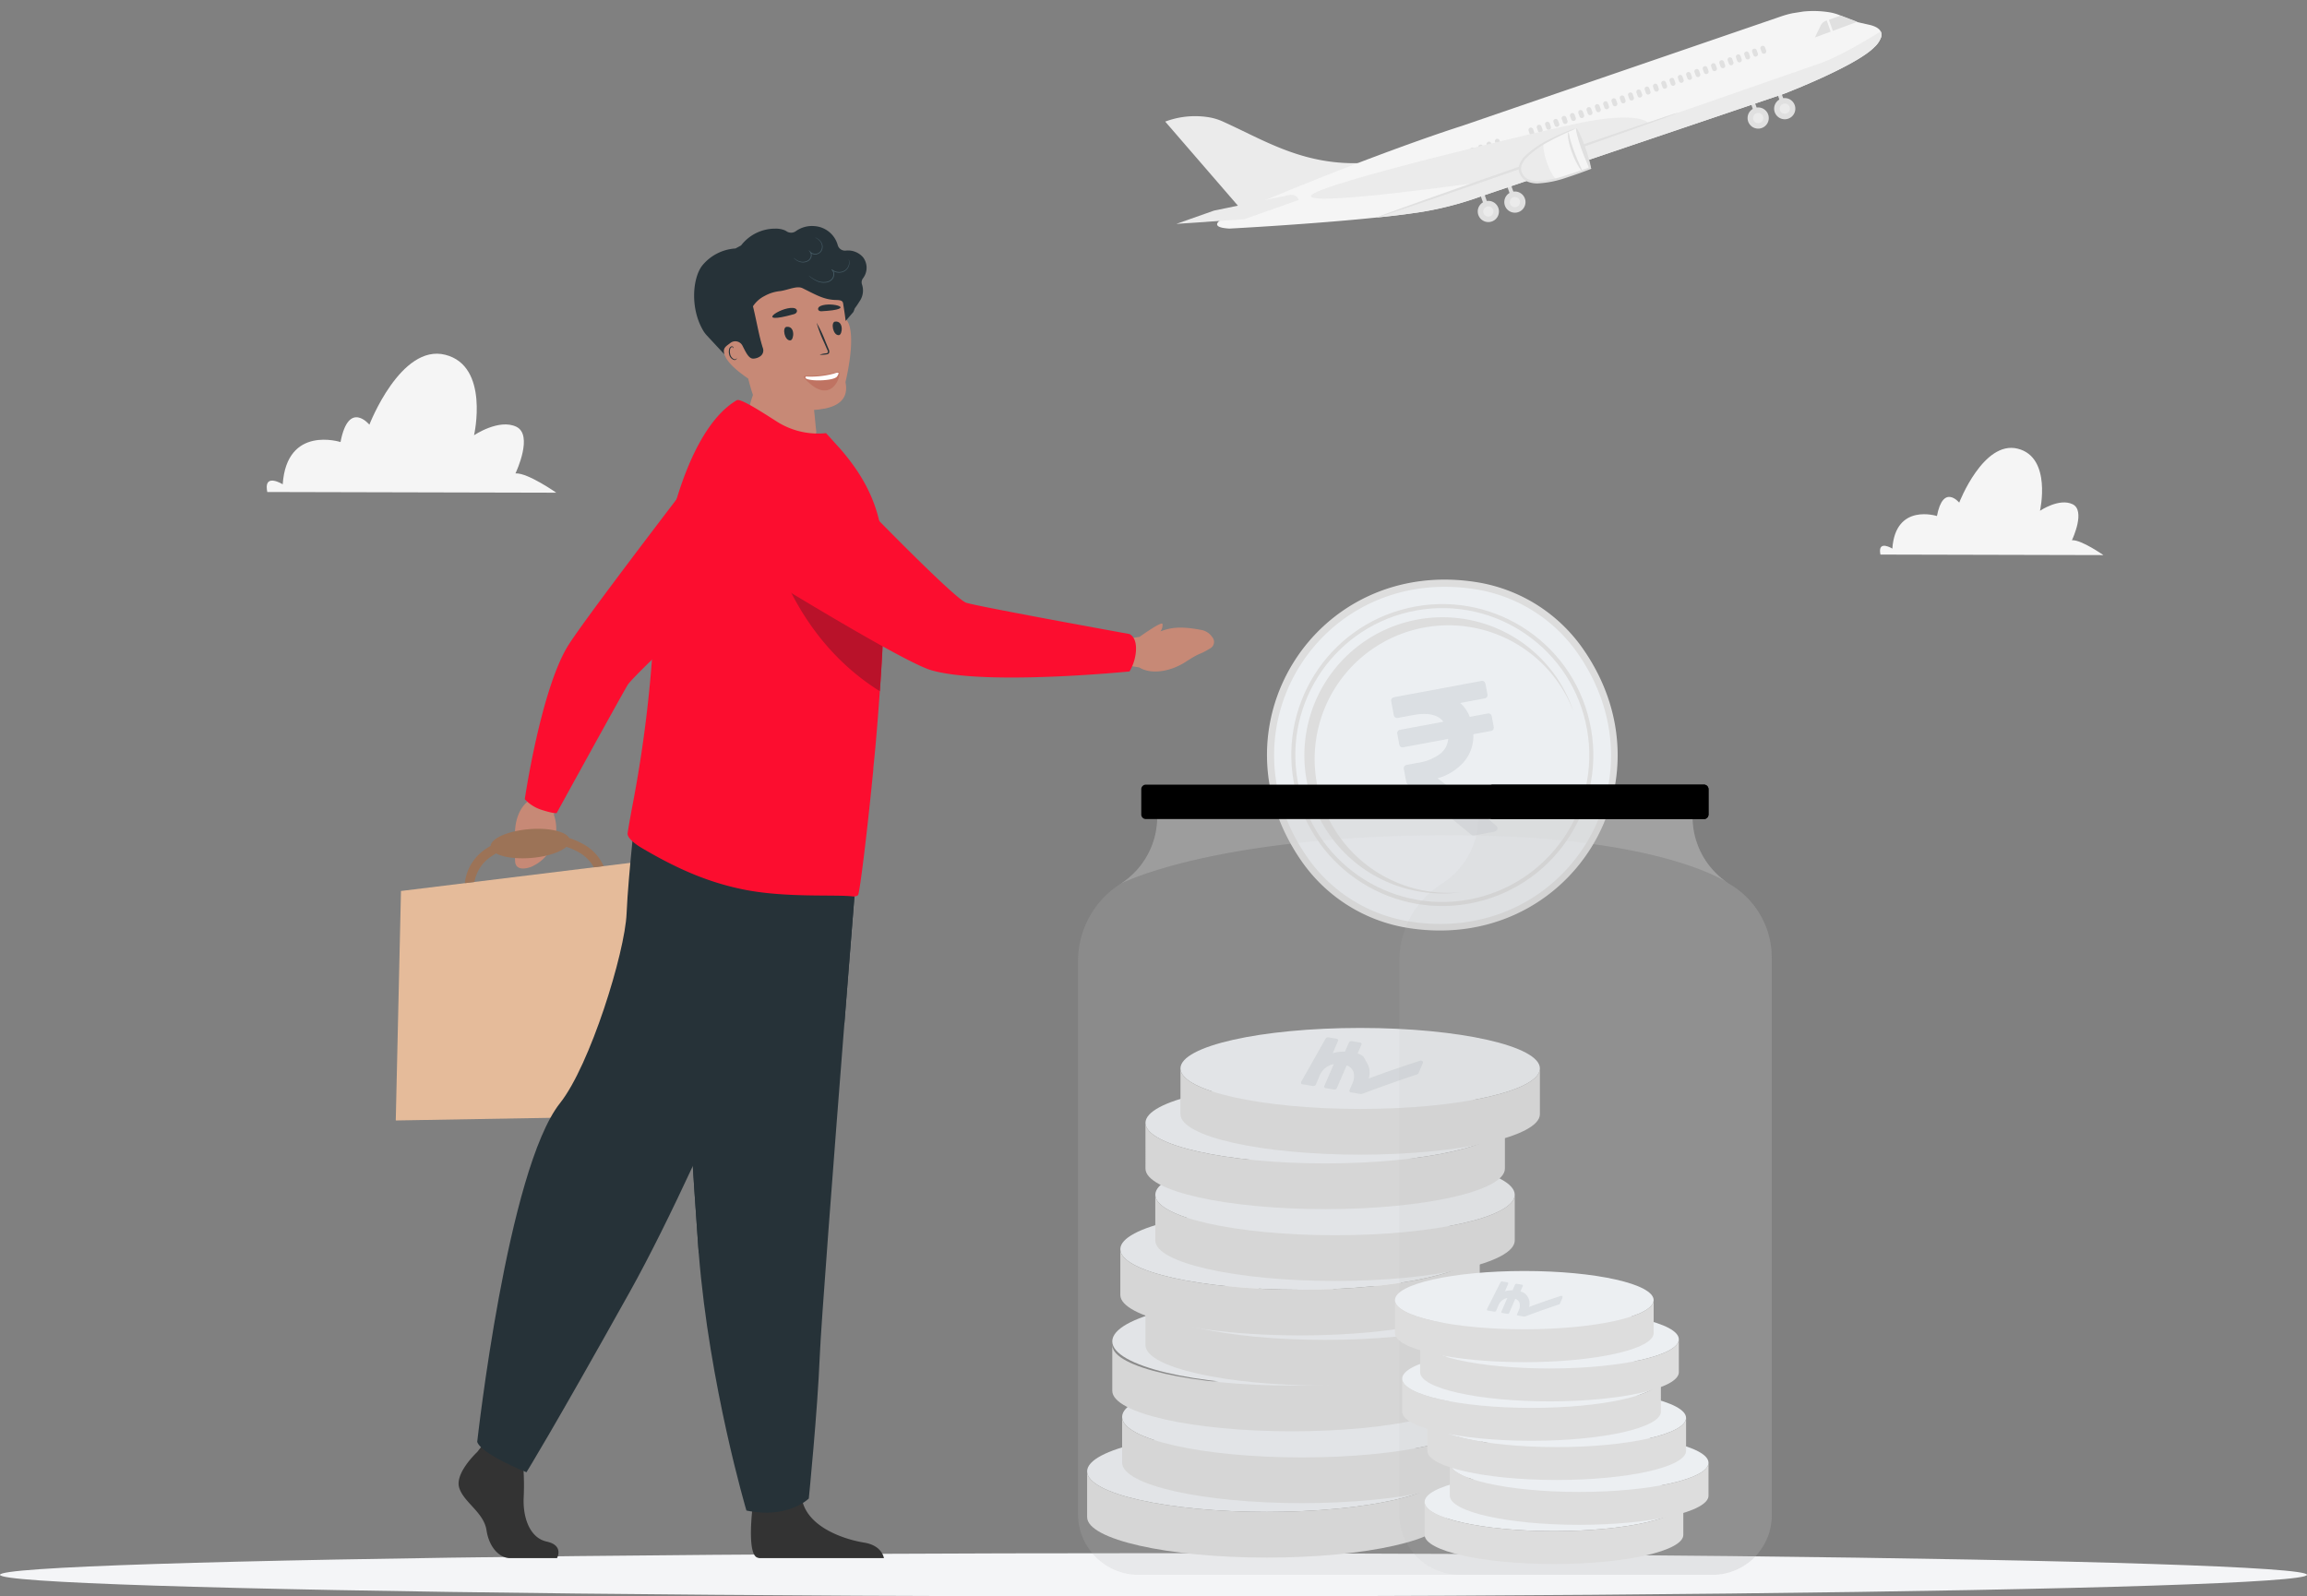 <svg xmlns="http://www.w3.org/2000/svg" xmlns:xlink="http://www.w3.org/1999/xlink" width="572" height="395.93" viewBox="0 0 572 395.93">
  <rect x="0" y="0" width="572" height="395.93" fill="#808080" stroke="none"/>
  <defs>
    <clipPath id="clip-path">
      <rect id="Rectangle_20030" data-name="Rectangle 20030" width="88.816" height="70.323" fill="#263238"/>
    </clipPath>
    <clipPath id="clip-path-2">
      <rect id="Rectangle_19932" data-name="Rectangle 19932" width="15.06" height="30.642" fill="#bcc2c7"/>
    </clipPath>
    <clipPath id="clip-path-5">
      <rect id="Rectangle_19932-2" data-name="Rectangle 19932" width="29.531" height="41.562" fill="#bcc2c7"/>
    </clipPath>
    <clipPath id="clip-path-8">
      <rect id="Rectangle_20026" data-name="Rectangle 20026" width="172.02" height="193.874" fill="none"/>
    </clipPath>
    <clipPath id="clip-path-9">
      <rect id="Rectangle_20027" data-name="Rectangle 20027" width="92.363" height="193.874" fill="#b7b7b7"/>
    </clipPath>
    <clipPath id="clip-path-10">
      <rect id="Rectangle_20028" data-name="Rectangle 20028" width="150.201" height="22.477" fill="none"/>
    </clipPath>
    <clipPath id="clip-path-11">
      <rect id="Rectangle_19932-3" data-name="Rectangle 19932" width="9.36" height="19.043" fill="#bcc2c7"/>
    </clipPath>
    <clipPath id="clip-path-14">
      <rect id="Rectangle_20059" data-name="Rectangle 20059" width="180.038" height="39.39" fill="none"/>
    </clipPath>
    <clipPath id="clip-path-15">
      <rect id="Rectangle_20060" data-name="Rectangle 20060" width="55.386" height="26.594" fill="none"/>
    </clipPath>
    <clipPath id="clip-path-16">
      <rect id="Rectangle_20060-2" data-name="Rectangle 20060" width="71.79" height="34.47" fill="none"/>
    </clipPath>
  </defs>
  <g id="nri_banner" transform="translate(-875.799 -1028.581)">
    <ellipse id="Ellipse_64930" data-name="Ellipse 64930" cx="286" cy="5.362" rx="286" ry="5.362" transform="translate(875.799 1413.787)" fill="#f4f5f7"/>
    <g id="Group_69985" data-name="Group 69985" transform="translate(641.75 766.76)">
      <g id="Group_69985-2" data-name="Group 69985" transform="translate(503.591 516.761)">
        <g id="Group_69959" data-name="Group 69959" transform="translate(0 0)">
          <path id="Path_86862" data-name="Path 86862" d="M118.583,1206.453c-24.61,0-44.561,4.5-44.561,10.042s19.951,10.047,44.561,10.047,44.56-4.5,44.56-10.047-19.95-10.042-44.56-10.042" transform="translate(-74.022 -1106.514)" fill="#eceff2" fill-rule="evenodd"/>
          <path id="Path_86863" data-name="Path 86863" d="M137.992,1115.1c-25.284,0-45.78,4.909-45.78,10.961s20.5,10.968,45.78,10.968,45.78-4.912,45.78-10.968-20.5-10.961-45.78-10.961" transform="translate(-85.974 -1048.329)" fill="#eceff2" fill-rule="evenodd"/>
          <path id="Path_86864" data-name="Path 86864" d="M143.887,1167.062c-24.61,0-44.56,4.5-44.56,10.041s19.95,10.046,44.56,10.046,44.56-4.5,44.56-10.046-19.95-10.041-44.56-10.041" transform="translate(-90.65 -1080.63)" fill="#eceff2" fill-rule="evenodd"/>
          <path id="Path_86865" data-name="Path 86865" d="M118.586,1257.114c-24.61,0-44.56-4.5-44.56-10.044v-11.335c0,5.548,19.95,10.047,44.56,10.047s44.56-4.5,44.56-10.047v11.335c0,5.547-19.95,10.044-44.56,10.044" transform="translate(-74.025 -1125.755)" fill="#ddd" fill-rule="evenodd"/>
          <path id="Path_86866" data-name="Path 86866" d="M136.772,1165.763c-24.61,0-44.56-4.5-44.56-10.044v-11.335c0,5.547,19.95,10.047,44.56,10.047s44.56-4.5,44.56-10.047v11.335c0,5.547-19.95,10.044-44.56,10.044" transform="translate(-85.974 -1065.729)" fill="#ddd" fill-rule="evenodd"/>
          <path id="Path_86867" data-name="Path 86867" d="M143.887,1217.728c-24.61,0-44.56-4.5-44.56-10.044v-11.332c0,5.547,19.95,10.044,44.56,10.044s44.56-4.5,44.56-10.044v11.332c0,5.547-19.95,10.044-44.56,10.044" transform="translate(-90.65 -1099.876)" fill="#ddd" fill-rule="evenodd"/>
          <path id="Path_86868" data-name="Path 86868" d="M162.073,1126.378c-24.61,0-44.56-4.5-44.56-10.044V1105c0,5.545,19.95,10.044,44.56,10.044s44.56-4.5,44.56-10.044v11.332c0,5.548-19.95,10.044-44.56,10.044" transform="translate(-103.047 -1037.676)" fill="#ddd" fill-rule="evenodd"/>
          <path id="Path_86869" data-name="Path 86869" d="M170.549,1087.793a7.039,7.039,0,0,0-2.587,3.932l-6.1.128-.351,2.649,6.556-.136c1,2.835,5.146,4.448,10.781,4.333a16.871,16.871,0,0,0,12.042-4.719c2.629-2.536,4.646-3.466,7.578-3.523,2.876-.061,4.994.839,4.736,2.786-.226,1.7-1.7,3.321-3.165,4.4l6.333.677a8.357,8.357,0,0,0,3.129-4.563l6.557-.132.351-2.649-7.017.144c-.86-3.027-5.339-4.714-11.206-4.6-5.98.122-9.395,1.648-12.866,4.9-2.527,2.183-4.291,3.377-6.938,3.43-2.242.047-4.479-.823-4.238-2.633.209-1.569,1.593-2.917,2.562-3.745Z" transform="translate(-131.512 -1027.707)" fill="#fff" fill-rule="evenodd"/>
          <path id="Path_86870" data-name="Path 86870" d="M142.584,1045.758c-24.612,0-44.561,4.5-44.561,10.044s19.95,10.044,44.561,10.044,44.559-4.5,44.559-10.044-19.95-10.044-44.559-10.044" transform="translate(-89.793 -1000.924)" fill="#eceff2" fill-rule="evenodd"/>
          <path id="Path_86871" data-name="Path 86871" d="M160.769,954.407c-24.61,0-44.56,4.5-44.56,10.044s19.95,10.044,44.56,10.044,44.56-4.5,44.56-10.044-19.95-10.044-44.56-10.044" transform="translate(-101.743 -940.899)" fill="#eceff2" fill-rule="evenodd"/>
          <path id="Path_86872" data-name="Path 86872" d="M167.884,1006.367c-24.61,0-44.56,4.5-44.56,10.047s19.95,10.044,44.56,10.044,44.56-4.5,44.56-10.044-19.95-10.047-44.56-10.047" transform="translate(-106.418 -975.039)" fill="#eceff2" fill-rule="evenodd"/>
          <path id="Path_86873" data-name="Path 86873" d="M186.066,915.015c-24.609,0-44.56,4.5-44.56,10.044s19.951,10.044,44.56,10.044,44.561-4.5,44.561-10.044-19.95-10.044-44.561-10.044" transform="translate(-118.365 -915.015)" fill="#eceff2" fill-rule="evenodd"/>
          <path id="Path_86874" data-name="Path 86874" d="M142.583,1096.432c-24.61,0-44.56-4.5-44.56-10.044v-11.332c0,5.545,19.95,10.041,44.56,10.041s44.56-4.5,44.56-10.041v11.332c0,5.545-19.95,10.044-44.56,10.044" transform="translate(-89.793 -1020.174)" fill="#ddd" fill-rule="evenodd"/>
          <path id="Path_86875" data-name="Path 86875" d="M160.769,1005.076c-24.61,0-44.56-4.5-44.56-10.047V983.7c0,5.547,19.95,10.044,44.56,10.044s44.56-4.5,44.56-10.044v11.332c0,5.547-19.95,10.047-44.56,10.047" transform="translate(-101.743 -960.145)" fill="#ddd" fill-rule="evenodd"/>
          <path id="Path_86876" data-name="Path 86876" d="M167.884,1057.04c-24.61,0-44.56-4.5-44.56-10.044v-11.332c0,5.547,19.95,10.042,44.56,10.042s44.56-4.494,44.56-10.042V1047c0,5.547-19.95,10.044-44.56,10.044" transform="translate(-106.418 -994.292)" fill="#ddd" fill-rule="evenodd"/>
          <path id="Path_86877" data-name="Path 86877" d="M186.07,965.689c-24.61,0-44.56-4.5-44.56-10.044V944.313c0,5.545,19.95,10.041,44.56,10.041s44.56-4.5,44.56-10.041v11.332c0,5.545-19.95,10.044-44.56,10.044" transform="translate(-118.367 -934.266)" fill="#ddd" fill-rule="evenodd"/>
        </g>
        <g id="Group_70009" data-name="Group 70009" transform="translate(53.344 17.674) rotate(-95)">
          <g id="Group_69952" data-name="Group 69952" clip-path="url(#clip-path-2)">
            <g id="Group_69951" data-name="Group 69951" transform="translate(0 0)">
              <g id="Group_69950" data-name="Group 69950" clip-path="url(#clip-path-2)">
                <g id="Group_69949" data-name="Group 69949" transform="translate(0 0)" opacity="0.36" style="mix-blend-mode: multiply;isolation: isolate">
                  <g id="Group_69948" data-name="Group 69948" transform="translate(0 0)">
                    <g id="Group_69947" data-name="Group 69947" clip-path="url(#clip-path-2)">
                      <path id="Path_86713" data-name="Path 86713" d="M13.249,13.076A.526.526,0,0,0,13,12.754l-2.167-1.168A9.681,9.681,0,0,0,10.7,8.51L13.655,10.1a.3.3,0,0,0,.334-.008.581.581,0,0,0,.223-.36l.482-1.869a.864.864,0,0,0,0-.483.525.525,0,0,0-.249-.322L4.231.046A.305.305,0,0,0,3.9.054a.583.583,0,0,0-.223.36L3.045,2.851a.849.849,0,0,0,.014.478.529.529,0,0,0,.24.327l1.837.991A4.8,4.8,0,0,1,8,8.548L2.765,5.725a.3.3,0,0,0-.334.008.581.581,0,0,0-.222.359L1.726,7.962a.863.863,0,0,0,0,.483.527.527,0,0,0,.249.322l5.411,2.919A2.659,2.659,0,0,1,5.5,13.275a4.439,4.439,0,0,1-2.9-.664l-1.42-.766a.3.3,0,0,0-.329.02.562.562,0,0,0-.227.348l-.6,2.327A.827.827,0,0,0,.038,15Q1.507,20.053,3.65,28.869a.535.535,0,0,0,.26.391l2.471,1.333a.314.314,0,0,0,.452-.133.694.694,0,0,0,.111-.649Q4.936,21.257,3.661,16.853a4.862,4.862,0,0,0,4.017-.128c1.179-.617,1.759-.424,2.407-2.077L12.215,15.8a.3.3,0,0,0,.334-.008.581.581,0,0,0,.222-.359l.483-1.869a.864.864,0,0,0-.005-.483" transform="translate(0 0)" fill="#bcc2c7"/>
                    </g>
                  </g>
                </g>
              </g>
            </g>
          </g>
        </g>
      </g>
      <g id="Group_69987" data-name="Group 69987" transform="translate(-620.799 -761.398)">
        <g id="Group_69952-2" data-name="Group 69952" transform="translate(1160.333 1177.908) rotate(-13)">
          <path id="Path_86826" data-name="Path 86826" d="M83.265,25.374C98.629,63.017,63.015,98.628,25.372,83.266A39.718,39.718,0,0,1,3.659,61.55C-11.7,23.908,23.91-11.7,61.551,3.66A39.716,39.716,0,0,1,83.265,25.374" transform="translate(0 0)" fill="#ddd"/>
          <path id="Path_86827" data-name="Path 86827" d="M80,24.382C94.757,60.546,60.55,94.755,24.384,80A38.155,38.155,0,0,1,3.517,59.139C-11.241,22.972,22.972-11.241,59.138,3.517A38.154,38.154,0,0,1,80,24.382" transform="translate(1.744 1.798)" fill="#eceff2"/>
          <path id="Path_86828" data-name="Path 86828" d="M65.527,19.743c12.416,29.855-15.94,58.2-45.79,45.78A31.144,31.144,0,0,1,2.988,48.767C-9.414,18.92,18.922-9.415,48.77,2.989A31.147,31.147,0,0,1,65.527,19.743" transform="translate(9.244 9.297)" fill="#eceff2"/>
          <path id="Path_86829" data-name="Path 86829" d="M2.3,35.494a33.176,33.176,0,0,1,66.054-4.452A34.254,34.254,0,1,0,31.044,68.356,33.174,33.174,0,0,1,2.3,35.494" transform="translate(9.243 9.298)" fill="#ddd"/>
          <circle id="Ellipse_64931" data-name="Ellipse 64931" cx="36.939" cy="36.939" r="36.939" transform="translate(6.523 6.524)" fill="none" stroke="#ddd" stroke-miterlimit="10" stroke-width="1"/>
          <g id="Group_70008" data-name="Group 70008" transform="matrix(0.951, -0.309, 0.309, 0.951, 27.098, 29.293)">
            <g id="Group_69952-3" data-name="Group 69952" clip-path="url(#clip-path-5)">
              <g id="Group_69951-2" data-name="Group 69951" transform="translate(0 0)">
                <g id="Group_69950-2" data-name="Group 69950" clip-path="url(#clip-path-5)">
                  <g id="Group_69949-2" data-name="Group 69949" transform="translate(0 0)" opacity="0.36" style="mix-blend-mode: multiply;isolation: isolate">
                    <g id="Group_69948-2" data-name="Group 69948" transform="translate(0 0)">
                      <g id="Group_69947-2" data-name="Group 69947" clip-path="url(#clip-path-5)">
                        <path id="Path_86713-2" data-name="Path 86713" d="M26.635,15.936a.827.827,0,0,0-.489-.437L21.9,13.914a9.174,9.174,0,0,0-.255-4.172l5.788,2.16a.817.817,0,0,0,1.092-.5l.946-2.535a.816.816,0,0,0-.5-1.092L8.3.063A.818.818,0,0,0,7.2.562l-1.232,3.3a.86.86,0,0,0,.5,1.092l3.6,1.344q5.242,1.956,5.613,5.292L5.422,7.765a.818.818,0,0,0-1.092.5L3.385,10.8a.816.816,0,0,0,.5,1.092L14.494,15.85a5.18,5.18,0,0,1-3.707,2.156,11.968,11.968,0,0,1-5.678-.9L2.325,16.067a.809.809,0,0,0-.646.027.814.814,0,0,0-.446.472L.056,19.721a.794.794,0,0,0,.02.63Q2.956,27.2,7.157,39.158a.784.784,0,0,0,.51.53L12.513,41.5a.767.767,0,0,0,.886-.18.722.722,0,0,0,.217-.88Q9.68,28.832,7.18,22.859a13.445,13.445,0,0,0,7.878-.174,9.92,9.92,0,0,0,5.375-4.618l4.175,1.558a.818.818,0,0,0,1.091-.5l.946-2.535a.829.829,0,0,0-.01-.655" transform="translate(0 0)" fill="#bcc2c7"/>
                      </g>
                    </g>
                  </g>
                </g>
              </g>
            </g>
          </g>
        </g>
        <g id="Group_69934" data-name="Group 69934" transform="translate(1122.128 1219.913)" opacity="0.2">
          <g id="Group_69933" data-name="Group 69933" transform="translate(0 0)">
            <g id="Group_69932" data-name="Group 69932" clip-path="url(#clip-path-8)">
              <path id="Path_86791" data-name="Path 86791" d="M1226.923,704.191v138.46a14.729,14.729,0,0,1-14.684,14.686H1069.915a14.948,14.948,0,0,1-10.106-3.936,15.137,15.137,0,0,1-3.216-4.177c-.044-.084-.086-.169-.128-.255a14.794,14.794,0,0,1-1.523-5.609c-.026-.341-.037-.685-.037-1.034V705.079a22.723,22.723,0,0,1,10.56-19.13l.016-.009a19.676,19.676,0,0,0,8.161-22.477h134.545a19.673,19.673,0,0,0,7.494,22.03s0,0,0,0c.339.236.685.464,1.038.676l0,0a21.116,21.116,0,0,1,10.2,18.017" transform="translate(-1054.903 -663.463)" fill="#b7b7b7"/>
            </g>
          </g>
        </g>
        <g id="Group_69937" data-name="Group 69937" transform="translate(1201.783 1219.913)" opacity="0.103">
          <g id="Group_69936" data-name="Group 69936" transform="translate(0 0)">
            <g id="Group_69935" data-name="Group 69935" clip-path="url(#clip-path-9)">
              <path id="Path_86792" data-name="Path 86792" d="M1433.306,704.191v138.46a14.734,14.734,0,0,1-13.647,14.649c-.341.026-.688.037-1.036.037h-62.669a15.055,15.055,0,0,1-15.01-15.011V705.079a22.723,22.723,0,0,1,10.56-19.13,19.671,19.671,0,0,0,8.179-22.486h54.887a19.676,19.676,0,0,0,8.539,22.711,21.116,21.116,0,0,1,10.2,18.017" transform="translate(-1340.942 -663.463)" fill="#b7b7b7"/>
            </g>
          </g>
        </g>
        <g id="Group_69940" data-name="Group 69940" transform="translate(1132.704 1219.913)" opacity="0.6">
          <g id="Group_69939" data-name="Group 69939" transform="translate(0 0)">
            <g id="Group_69938" data-name="Group 69938" clip-path="url(#clip-path-10)">
              <path id="Path_86793" data-name="Path 86793" d="M1243.083,685.494c-4.395-2.631-23.433-11.959-71.849-11.564-55.455.454-77.67,11.662-78.35,12.01a19.676,19.676,0,0,0,8.16-22.477h134.545a19.672,19.672,0,0,0,7.494,22.03" transform="translate(-1092.883 -663.464)" fill="#d6d6d6" opacity="0.418"/>
            </g>
          </g>
        </g>
        <path id="Path_86794" data-name="Path 86794" d="M1251.883,657.072v6.28a1.127,1.127,0,0,1-1.123,1.125H1112.368a1.127,1.127,0,0,1-1.125-1.125v-6.28a1.128,1.128,0,0,1,1.125-1.125h138.392a1.128,1.128,0,0,1,1.123,1.125" transform="translate(26.574 561.873)"/>
        <path id="Path_86795" data-name="Path 86795" d="M1474.725,657.072v6.28a1.127,1.127,0,0,1-1.123,1.125h-52.384a1.129,1.129,0,0,1-1.125-1.125v-6.28a1.13,1.13,0,0,1,1.125-1.125H1473.6a1.128,1.128,0,0,1,1.123,1.125" transform="translate(-196.267 561.873)"/>
        <g id="Group_69962" data-name="Group 69962" transform="translate(1200.714 1338.438)">
          <path id="Path_86901" data-name="Path 86901" d="M582.978,1181.551c-17.712,0-32.071,3.236-32.071,7.227s14.359,7.231,32.071,7.231,32.071-3.238,32.071-7.231-14.358-7.227-32.071-7.227" transform="translate(-543.551 -1131.492)" fill="#eceff2" fill-rule="evenodd"/>
          <path id="Path_86893" data-name="Path 86893" d="M585.743,1097.1c17.712,0,32.071,3.236,32.071,7.227s-14.358,7.231-32.071,7.231-32.071-3.238-32.071-7.231,14.358-7.227,32.071-7.227" transform="translate(-545.634 -1067.885)" fill="#eceff2" fill-rule="evenodd"/>
          <path id="Path_86891" data-name="Path 86891" d="M578.476,1018.1c17.712,0,32.071,3.236,32.071,7.229s-14.358,7.229-32.071,7.229-32.072-3.236-32.072-7.229,14.359-7.229,32.072-7.229" transform="translate(-540.159 -1008.384)" fill="#eceff2" fill-rule="evenodd"/>
          <path id="Path_86897" data-name="Path 86897" d="M608.279,1142.159c-17.712,0-32.071,3.236-32.071,7.229s14.358,7.229,32.071,7.229,32.072-3.238,32.072-7.229-14.359-7.229-32.072-7.229" transform="translate(-562.607 -1101.822)" fill="#eceff2" fill-rule="evenodd"/>
          <path id="Path_86894" data-name="Path 86894" d="M560.441,1057.712c17.712,0,32.071,3.238,32.071,7.229s-14.358,7.229-32.071,7.229-32.071-3.236-32.071-7.229,14.358-7.229,32.071-7.229" transform="translate(-526.576 -1038.217)" fill="#eceff2" fill-rule="evenodd"/>
          <path id="Path_86898" data-name="Path 86898" d="M553.174,978.721c17.712,0,32.071,3.234,32.071,7.227s-14.359,7.229-32.071,7.229S521.1,989.94,521.1,985.948s14.358-7.227,32.072-7.227" transform="translate(-521.102 -978.721)" fill="#eceff2" fill-rule="evenodd"/>
          <path id="Path_86902" data-name="Path 86902" d="M582.978,1226.22c-17.712,0-32.071-3.236-32.071-7.229v-8.158c0,3.992,14.359,7.231,32.071,7.231s32.071-3.238,32.071-7.231v8.158c0,3.993-14.358,7.229-32.071,7.229" transform="translate(-543.551 -1153.547)" fill="#ddd" fill-rule="evenodd"/>
          <path id="Path_86895" data-name="Path 86895" d="M585.743,1141.771c17.712,0,32.071-3.237,32.071-7.229v-8.158c0,3.993-14.358,7.231-32.071,7.231s-32.071-3.239-32.071-7.231v8.158c0,3.993,14.358,7.229,32.071,7.229" transform="translate(-545.634 -1089.94)" fill="#ddd" fill-rule="evenodd"/>
          <path id="Path_86892" data-name="Path 86892" d="M578.476,1062.778c17.711,0,32.07-3.234,32.07-7.227v-8.158c0,3.993-14.358,7.229-32.07,7.229s-32.072-3.236-32.072-7.229v8.158c0,3.993,14.359,7.227,32.072,7.227" transform="translate(-540.159 -1030.444)" fill="#ddd" fill-rule="evenodd"/>
          <path id="Path_86900" data-name="Path 86900" d="M608.279,1186.836c-17.712,0-32.071-3.238-32.071-7.231v-8.156c0,3.991,14.358,7.229,32.071,7.229s32.072-3.238,32.072-7.229v8.156c0,3.993-14.359,7.231-32.072,7.231" transform="translate(-562.607 -1123.883)" fill="#ddd" fill-rule="evenodd"/>
          <path id="Path_86896" data-name="Path 86896" d="M560.441,1102.388c17.712,0,32.071-3.238,32.071-7.231V1087c0,3.991-14.358,7.229-32.071,7.229s-32.071-3.238-32.071-7.229v8.156c0,3.993,14.358,7.231,32.071,7.231" transform="translate(-526.576 -1060.277)" fill="#ddd" fill-rule="evenodd"/>
          <path id="Path_86899" data-name="Path 86899" d="M553.177,1023.388c17.712,0,32.071-3.234,32.071-7.227V1008c0,3.992-14.359,7.231-32.071,7.231S521.106,1012,521.106,1008v8.158c0,3.993,14.358,7.227,32.071,7.227" transform="translate(-521.105 -1000.776)" fill="#ddd" fill-rule="evenodd"/>
          <g id="Group_70010" data-name="Group 70010" transform="translate(22.994 12.114) rotate(-95)">
            <g id="Group_69952-4" data-name="Group 69952" clip-path="url(#clip-path-11)">
              <g id="Group_69951-3" data-name="Group 69951" transform="translate(0 0)">
                <g id="Group_69950-3" data-name="Group 69950" clip-path="url(#clip-path-11)">
                  <g id="Group_69949-3" data-name="Group 69949" transform="translate(0 0)" opacity="0.36" style="mix-blend-mode: multiply;isolation: isolate">
                    <g id="Group_69948-3" data-name="Group 69948" transform="translate(0 0)">
                      <g id="Group_69947-3" data-name="Group 69947" clip-path="url(#clip-path-11)">
                        <path id="Path_86713-3" data-name="Path 86713" d="M8.255,7.71a.327.327,0,0,0-.155-.2L6.753,6.784a6.017,6.017,0,0,0-.081-1.912l1.835.99a.189.189,0,0,0,.208,0,.361.361,0,0,0,.138-.224l.3-1.162a.537.537,0,0,0,0-.3.326.326,0,0,0-.155-.2L2.629.029a.19.19,0,0,0-.208,0,.363.363,0,0,0-.139.224L1.892,1.772a.527.527,0,0,0,.009.3.329.329,0,0,0,.149.2l1.142.616A2.984,2.984,0,0,1,4.971,5.313L1.718,3.558a.188.188,0,0,0-.208.005.361.361,0,0,0-.138.223l-.3,1.161a.536.536,0,0,0,0,.3.328.328,0,0,0,.155.2L4.594,7.262a1.652,1.652,0,0,1-1.175.988,2.758,2.758,0,0,1-1.8-.412L.737,7.362a.186.186,0,0,0-.2.012.349.349,0,0,0-.141.216L.017,9.036a.514.514,0,0,0,.006.289q.913,3.138,2.244,8.617a.332.332,0,0,0,.162.243l1.536.828a.2.2,0,0,0,.281-.083.431.431,0,0,0,.069-.4q-1.248-5.316-2.04-8.053a3.022,3.022,0,0,0,2.5-.08A2.687,2.687,0,0,0,6.289,8.687L7.612,9.4A.188.188,0,0,0,7.82,9.4a.361.361,0,0,0,.138-.223l.3-1.162a.537.537,0,0,0,0-.3" transform="translate(0 0)" fill="#bcc2c7"/>
                      </g>
                    </g>
                  </g>
                </g>
              </g>
            </g>
          </g>
        </g>
      </g>
    </g>
    <g id="Group_69986" data-name="Group 69986" transform="translate(965.674 1084.636)">
      <g id="Group_69971" data-name="Group 69971" transform="translate(37.807 139.532)">
        <path id="Path_86786" data-name="Path 86786" d="M2041.393,676.906l-.314,4.79a10.322,10.322,0,0,1-5.693,12.875s-3.789,1.529-3.943-1.421.331-1.84.023-5.994,1.325-8.08,4.073-9.4l2.255-2.6Z" transform="translate(-2031.413 -675.153)" fill="#c78976"/>
      </g>
      <g id="Group_69972" data-name="Group 69972" transform="translate(89.535 219.215) rotate(173)">
        <path id="Path_85960" data-name="Path 85960" d="M0,63.641,2.739,0,72.165,7.307,63.944,63.641Z" transform="translate(8.833 0)" fill="#e5bb9a" fill-rule="evenodd"/>
        <path id="Path_85961" data-name="Path 85961" d="M0,7.842A27.792,27.792,0,0,0,11.571,0L8.833,63.641l-3.122.077Z" transform="translate(0 0)" fill="#9c7357" fill-rule="evenodd"/>
        <path id="Path_85965" data-name="Path 85965" d="M0,0A11.586,11.586,0,0,0,4.514,6.136,17.8,17.8,0,0,0,7.641,7.953c.671,1.739,4.7,3.2,9.617,3.392,5.209.2,9.53-1.1,9.955-2.948.328-.143.649-.3.963-.457A11.7,11.7,0,0,0,34.684,0h-2.4a9.649,9.649,0,0,1-5.154,5.893q-.5.26-1.039.482c-1.635-1.168-4.842-2.038-8.559-2.182-3.9-.148-7.294.544-8.936,1.671A15.553,15.553,0,0,1,5.871,4.28,9.538,9.538,0,0,1,2.46,0Z" transform="translate(22.15 63.641)" fill="#9c7357" fill-rule="evenodd"/>
      </g>
      <g id="Group_69958" data-name="Group 69958" transform="translate(82.232 0)">
        <path id="Path_86878" data-name="Path 86878" d="M1456.926,85.2c3.442,2.815,6.4,3.737,10.776,5.891.277.136.556.271.836.4-.1.113-.19.225-.285.338.592.723,1.452,1.641,2.388,2.617a5.772,5.772,0,0,0,.854-.312c.642-1.19.865-2.275,1.392-3.286q-.1-.882-.195-1.741c-.063-.688-.284-3.152-.392-3.825.352-.022.69-.051,1.019-.086q.611-.078,1.428-.231l.021.02q6.441-1.217,5.332-6.6c1.734-7.4,1.977-13.826.1-15.558q-.473-4.751-1.215-9c-10.645-1.379-18.683-.65-22.121,4.455a92.027,92.027,0,0,0,2.813,12.145,3.12,3.12,0,0,1-2.75,1.853q-2.273-4.43-3.805-5.288-7.6,3.407,2.861,10.508.614,2.45,1.181,4.052c-.185.594-1.053,3.008-.784,3.4" transform="translate(-1442.581 -39.669)" fill="#c78976" fill-rule="evenodd"/>
        <path id="Path_86879" data-name="Path 86879" d="M1461.628,142.93a28.884,28.884,0,0,0,8.22-1.019c1.267-.3-1.337,9.427-8.4,1.532-.169-.187-.074-.52.177-.513" transform="translate(-1434.144 -105.757)" fill="#bf7362" fill-rule="evenodd"/>
        <path id="Path_86880" data-name="Path 86880" d="M1507.775,79.718c1.29.107,1.219,1.262.263,1.536-10.17,2.863-3.459-1.808-.263-1.536" transform="translate(-1483.248 -59.403)" fill="#263238" fill-rule="evenodd"/>
        <path id="Path_86881" data-name="Path 86881" d="M1460.916,76.75c-1.078.45-.75,1.381.13,1.338,9.341-.494,2.536-2.458-.13-1.338" transform="translate(-1429.513 -56.946)" fill="#263238" fill-rule="evenodd"/>
        <path id="Path_86882" data-name="Path 86882" d="M1460.621,96.367c.9-.093,1.238-3.6-.944-3.361-1.164.124-.53,3.519.944,3.361" transform="translate(-1424.719 -69.306)" fill="#263238" fill-rule="evenodd"/>
        <path id="Path_86883" data-name="Path 86883" d="M1507.852,101.474c.9-.1,1.238-3.6-.943-3.361-1.165.123-.53,3.519.943,3.361" transform="translate(-1483.982 -73.112)" fill="#263238" fill-rule="evenodd"/>
        <path id="Path_86884" data-name="Path 86884" d="M1462.31,143.733c-1.116,1.2,6.339,1.287,7.634.1.142-.127.592-.81.437-1.012s-1.021.162-1.257.217a22.932,22.932,0,0,1-6.813.691" transform="translate(-1434.611 -106.399)" fill="#fff" fill-rule="evenodd"/>
        <path id="Path_86885" data-name="Path 86885" d="M1471.938,102.135a6.147,6.147,0,0,1,1.538-.343c.243-.034.47-.094.5-.26a1.219,1.219,0,0,0-.194-.714c-.254-.581-.514-1.19-.8-1.826a31.943,31.943,0,0,1-1.806-4.781,31.953,31.953,0,0,1,2.191,4.626c.266.642.52,1.25.763,1.837a1.394,1.394,0,0,1,.166.952.625.625,0,0,1-.387.371,1.549,1.549,0,0,1-.409.072,5.96,5.96,0,0,1-1.57.066" transform="translate(-1440.814 -70.214)" fill="#263238"/>
        <path id="Path_86886" data-name="Path 86886" d="M1563.133,120.122c-.021-.007-.055.06-.146.136a.607.607,0,0,1-.473.115,1.737,1.737,0,0,1-1.044-1.344,2.435,2.435,0,0,1-.028-1.013.8.8,0,0,1,.364-.631.318.318,0,0,1,.411.1c.073.1.065.18.085.182s.067-.082,0-.236a.438.438,0,0,0-.567-.232.937.937,0,0,0-.533.753,2.505,2.505,0,0,0,.011,1.136,1.8,1.8,0,0,0,1.278,1.473.649.649,0,0,0,.554-.232c.1-.114.1-.208.087-.211" transform="translate(-1552.543 -87.326)" fill="#263238"/>
        <path id="Path_86887" data-name="Path 86887" d="M1449.479,19.9a7.357,7.357,0,0,1,2.846-2.533,9.883,9.883,0,0,1,3.944-1.233c2.066-.318,4.123-1.394,5.524-.7,3.159,1.557,5.042,2.707,7.769,2.89,1.012.068,2.123-.078,2.266.864.311,2.039.405,2.525.626,4.358l1.881-2.187.008.014c.134-.29.246-.58.349-.87l.039-.089V20.4a19.656,19.656,0,0,0,1.134-1.666,4.661,4.661,0,0,0,.636-4.254,1.662,1.662,0,0,1,.27-1.538,4.29,4.29,0,0,0,.1-5.053l-.144-.185a4.948,4.948,0,0,0-4.173-1.614,1.873,1.873,0,0,1-2.05-1.316,6.445,6.445,0,0,0-5.85-4.757,6.861,6.861,0,0,0-4.562,1.27,2.026,2.026,0,0,1-2.314.01,2.751,2.751,0,0,0-.5-.265,5.7,5.7,0,0,0-2.243-.38,10.646,10.646,0,0,0-8.51,4.165l-1.39.753a11.546,11.546,0,0,0-8.264,4.265c-2.374,3.112-3.013,10.6.283,16.135a7.231,7.231,0,0,0,.95,1.244l4.266,4.59c-.485-1.625.594-2.073,1.491-2.788a1.99,1.99,0,0,1,2.973.592c.831,1.6,1.552,3.3,2.7,3.277a3.132,3.132,0,0,0,1.8-.616,1.738,1.738,0,0,0,.611-1.955c-.924-2.78-1.472-6.311-2.474-10.42" transform="translate(-1434.89 0)" fill="#263238"/>
        <path id="Path_86888" data-name="Path 86888" d="M1444.165,74.643l-.008-.007Z" transform="translate(-1403.768 -55.623)" fill="#263238"/>
        <path id="Path_86889" data-name="Path 86889" d="M1461.507,32.453c.007,0,.024.037.056.119a2.223,2.223,0,0,1,.1.357,2.324,2.324,0,0,1-.19,1.369,2.441,2.441,0,0,1-1.632,1.362,2.873,2.873,0,0,1-2.623-.625l.134-.134a1.56,1.56,0,0,1,.563,1.064,2.022,2.022,0,0,1-.5,1.5,2.525,2.525,0,0,1-1.355.719,4.043,4.043,0,0,1-2.56-.38,8.67,8.67,0,0,1-1.458-.915,3.58,3.58,0,0,1-.475-.4c.008-.007.19.119.523.343a9.9,9.9,0,0,0,1.466.856,4.04,4.04,0,0,0,2.456.327,2.375,2.375,0,0,0,1.251-.669,1.8,1.8,0,0,0,.452-1.362,1.357,1.357,0,0,0-.491-.938l.134-.133a2.7,2.7,0,0,0,2.441.6,2.4,2.4,0,0,0,1.8-2.567c-.036-.317-.107-.481-.093-.489" transform="translate(-1423.189 -24.186)" fill="#455a64"/>
        <path id="Path_86890" data-name="Path 86890" d="M1483.027,11.209c0-.007.047.007.134.037a2.875,2.875,0,0,1,.365.179,2.8,2.8,0,0,1,1.046,1.012,2.062,2.062,0,0,1,.039,2.061,1.862,1.862,0,0,1-2.43.727l-.018-.009a1.527,1.527,0,0,1-.373-.275l.159-.112a1.522,1.522,0,0,1,.109,1.28,1.739,1.739,0,0,1-.776.937,2.6,2.6,0,0,1-2.06.215,3.406,3.406,0,0,1-1.2-.669,1.4,1.4,0,0,1-.341-.357c.008-.007.135.112.388.3a3.52,3.52,0,0,0,1.2.6,2.477,2.477,0,0,0,1.917-.231,1.606,1.606,0,0,0,.69-.848,1.359,1.359,0,0,0-.095-1.129l-.4-.662.563.55a1.31,1.31,0,0,0,.328.238,1.736,1.736,0,0,0,1.276.1,1.579,1.579,0,0,0,.912-.737,1.964,1.964,0,0,0,0-1.919,2.945,2.945,0,0,0-.959-1.012c-.288-.177-.471-.251-.463-.266" transform="translate(-1453.011 -8.351)" fill="#455a64"/>
      </g>
      <path id="Path_86776" data-name="Path 86776" d="M1450.13,531.418c1.675-1.182,5.473-3.784,5.67-3.2a2.551,2.551,0,0,1-.516,1.863c2.3-.858,4.63-1.421,10.146-.362a4.134,4.134,0,0,1,2.714,1.786,1.824,1.824,0,0,1-.635,2.846c-2.815,1.75-2,.7-5.911,3.25s-8.7,3.2-11.564,1.411l-3.84-.64-.476-6.317s2.189-.261,4.412-.632" transform="translate(-1257.448 -429.54)" fill="#c78976"/>
      <path id="Path_86781" data-name="Path 86781" d="M2053.745,1285.948H2042.1c-2.441,0-5.153-2.444-5.833-6.919s-5.7-6.919-6.783-10.582,4.478-8.821,4.478-8.821l.931-1.195.967-1.246,9.224,2.169s.228,2.2.37,4.994a63.824,63.824,0,0,1,.037,6.4c-.271,4.886,1.369,10.144,5.707,11.095s2.546,4.1,2.546,4.1" transform="translate(-2005.516 -955.569)" fill="#333"/>
      <path id="Path_86782" data-name="Path 86782" d="M1772.545,1316.927h-30.868a2.782,2.782,0,0,1-.656-.19c-2.061-1.032-1.415-8.922-1.168-11.36.048-.451.082-.716.082-.716s10.854-8.681,12.348-2.034c.048.207.1.411.159.611v0c1.885,6.22,10.308,9.045,15.173,9.832,3.718.6,4.682,2.77,4.929,3.853" transform="translate(-1643.249 -986.548)" fill="#333"/>
      <path id="Path_86783" data-name="Path 86783" d="M1807.96,713.892s-1.648,20.567-3.586,45.289c-2.633,33.583-5.8,74.834-6.113,82.649-.542,13.57-2.715,35.276-2.715,35.276s-5.153,5.157-15.467,2.983c0,0-9.19-30.986-11.816-63.771-.04-.537-.081-1.079-.122-1.62-2.442-33.375-6.24-103.654-6.24-103.654Z" transform="translate(-1684.885 -561.516)" fill="#263238"/>
      <path id="Path_86784" data-name="Path 86784" d="M1807.96,713.892s-1.648,20.567-3.586,45.289l-36.111,57.137c-.04-.537-.081-1.079-.122-1.62-2.442-33.375-6.24-103.654-6.24-103.654Z" transform="translate(-1684.885 -561.516)" fill="#263238"/>
      <path id="Path_86785" data-name="Path 86785" d="M1876.035,695.242s-29.712,74.484-49.249,109.488-25.642,44.772-25.642,44.772-11.193-4.477-12.21-7.53c0,0,7.47-67.576,20.554-84.049,7.393-9.308,16.077-37.242,16.484-47.01s2.646-29.1,2.646-29.1Z" transform="translate(-1760.488 -540.425)" fill="#263238"/>
      <path id="Path_86787" data-name="Path 86787" d="M1849.717,448.642c3.289,1.056,3.816.817,3.816.817s16.007-29.143,17.628-31.81,33.986-32.68,33.986-32.68l-8.317-31.015s-36.811,47.667-40.786,54.507c-6.568,11.3-10.417,37.554-10.417,37.554a9.626,9.626,0,0,0,4.091,2.627" transform="translate(-1805.387 -303.87)" fill="#fc0d2f"/>
      <path id="Path_86788" data-name="Path 86788" d="M1802.855,379.178c-.115,6.369-.485,13.529-.984,20.8q-.047.647-.092,1.294c-.32,4.505-.666,9.02-1.063,13.424-.16,1.765-.329,3.51-.506,5.225l-.027.231c-.013.641-.092,1.338-.163,1.972-1.623,16.493-3.323,29.523-3.639,29.724a1.85,1.85,0,0,1-1.266.323c-4.325-.543-17.23.438-27.8-1.86-8.916-1.881-16.592-5.446-24.726-10.253-1.079-.638-3.541-2.329-3.341-3.592.2-1.389.561-3.4,1.022-5.917a320.259,320.259,0,0,0,5.313-41.525q.275-4.935.8-9.733a147.774,147.774,0,0,1,4.308-23.246c3.623-13.044,8.946-23.032,15.624-26.94.872-.489,5.568,2.5,9.879,5.266a19.036,19.036,0,0,0,12.253,2.9l3.589,3.969c4.346,5.052,8.973,11.777,10.236,21.338q.143,1.059.244,2.254a140.156,140.156,0,0,1,.336,14.344" transform="translate(-1673.508 -285.902)" fill="#fc0d2f"/>
      <path id="Path_86789" data-name="Path 86789" d="M1768.828,452.914c-.115,6.369-.485,13.529-.984,20.8q-.047.647-.092,1.294c-24.706-15.464-28.512-43.762-28.512-43.762,12.154.533,21.81,3.328,29.252,7.323a140.156,140.156,0,0,1,.336,14.344" transform="translate(-1639.481 -359.638)" fill="#b9122a"/>
      <path id="Path_86790" data-name="Path 86790" d="M1617.822,421.494c.255-3.665-1.643-4.274-1.643-4.274s-37.25-6.751-40.417-7.747-30.244-29.164-30.244-29.164-10.378-11.7-18.877-9.12c-7.385,2.246-10.272,8.006-11.254,13.494a16.164,16.164,0,0,0,7.506,16.593c12.712,7.8,38.161,23.159,44.155,24.917,13.34,3.911,49.181.314,49.181.314a11.566,11.566,0,0,0,1.592-5.013" transform="translate(-1426.052 -316.036)" fill="#fc0d2f"/>
    </g>
    <g id="Group_70004" data-name="Group 70004" transform="translate(1163.136 1056.745) rotate(-9)">
      <rect id="Rectangle_20054" data-name="Rectangle 20054" width="1.012" height="5.311" transform="translate(75.377 31.403) rotate(-10.482)" fill="#e0e0e0"/>
      <g id="Group_70005" data-name="Group 70005" transform="translate(0 0)">
        <g id="Group_70004-2" data-name="Group 70004" clip-path="url(#clip-path-14)">
          <path id="Path_86934" data-name="Path 86934" d="M68.931,31.444a2.627,2.627,0,1,1-3.059-2.106,2.627,2.627,0,0,1,3.059,2.106" transform="translate(10.534 4.842)" fill="#e0e0e0"/>
          <path id="Path_86935" data-name="Path 86935" d="M67.4,31.5a1.264,1.264,0,1,1-1.473-1.014A1.265,1.265,0,0,1,67.4,31.5" transform="translate(10.727 5.036)" fill="#ebebeb"/>
          <rect id="Rectangle_20055" data-name="Rectangle 20055" width="1.012" height="5.311" transform="translate(82.243 30.135) rotate(-10.482)" fill="#e0e0e0"/>
          <path id="Path_86936" data-name="Path 86936" d="M74.823,30.357a2.627,2.627,0,1,1-3.06-2.107,2.625,2.625,0,0,1,3.06,2.107" transform="translate(11.508 4.663)" fill="#e0e0e0"/>
          <path id="Path_86937" data-name="Path 86937" d="M73.29,30.411A1.264,1.264,0,1,1,71.817,29.4a1.265,1.265,0,0,1,1.473,1.014" transform="translate(11.701 4.856)" fill="#ebebeb"/>
          <path id="Path_86938" data-name="Path 86938" d="M54.73,20.1C35.687,20.378,26.15,11.4,15.269,4.242a13.723,13.723,0,0,0-3-1.524,21.064,21.064,0,0,0-10.8-.837l-.411.076,15.3,24.637Z" transform="translate(0.176 0.253)" fill="#ebebeb"/>
          <rect id="Rectangle_20056" data-name="Rectangle 20056" width="1.012" height="5.311" transform="translate(145.081 18.981) rotate(-10.482)" fill="#e0e0e0"/>
          <path id="Path_86939" data-name="Path 86939" d="M128.746,20.784a2.627,2.627,0,1,1-3.059-2.106,2.627,2.627,0,0,1,3.059,2.106" transform="translate(20.423 3.08)" fill="#e0e0e0"/>
          <path id="Path_86940" data-name="Path 86940" d="M127.213,20.838a1.264,1.264,0,1,1-1.473-1.014,1.265,1.265,0,0,1,1.473,1.014" transform="translate(20.616 3.273)" fill="#ebebeb"/>
          <rect id="Rectangle_20057" data-name="Rectangle 20057" width="1.012" height="5.311" transform="translate(151.947 17.714) rotate(-10.482)" fill="#e0e0e0"/>
          <path id="Path_86941" data-name="Path 86941" d="M134.638,19.7a2.627,2.627,0,1,1-3.06-2.106,2.627,2.627,0,0,1,3.06,2.106" transform="translate(21.397 2.9)" fill="#e0e0e0"/>
          <path id="Path_86942" data-name="Path 86942" d="M133.106,19.751a1.264,1.264,0,1,1-1.473-1.014,1.265,1.265,0,0,1,1.473,1.014" transform="translate(21.59 3.094)" fill="#ebebeb"/>
          <path id="Path_86943" data-name="Path 86943" d="M8.562,29.6a.292.292,0,0,0,.019.054c.008.013.014.029.022.045s.019.034.03.055.023.033.038.05a.686.686,0,0,0,.118.125c.021.02.042.037.065.057s.024.021.037.03.04.03.063.045a3.15,3.15,0,0,0,.417.232c.128.058.272.119.435.181a12.761,12.761,0,0,0,1.513.422c.024,0,.048.009.072.016,0,0,9.495,1,20.69,1.9,1.114.09,2.244.181,3.384.267,1.588.124,3.194.241,4.8.353,1.832.128,3.659.248,5.449.351,4.45.267,8.684.447,12.222.486,0,0,.963.029,2.6-.012.724-.017,1.58-.05,2.543-.1,1.806-.1,3.99-.279,6.393-.6.227-.03.459-.064.689-.1.351-.047.7-.1,1.058-.155l.358-.057c.2-.03.394-.061.586-.093.168-.028.332-.058.5-.087.5-.086,1.007-.179,1.517-.28l3.573-.611.813-.139,34.693-5.94,4.816-.823,34.186-5.849.01,0,.026,0s.028,0,.075-.016c.024,0,.055-.013.089-.019a.427.427,0,0,1,.069-.016c.048-.008.1-.021.163-.035.036-.007.075-.017.117-.024,3.04-.671,18.767-4.263,23.549-7.827A6.189,6.189,0,0,0,178.421,9.3a2.383,2.383,0,0,0,.131-.351,2.06,2.06,0,0,0,.073-.486,1.64,1.64,0,0,0-.04-.417c-.007-.024-.012-.052-.02-.08s-.016-.055-.027-.08a1.989,1.989,0,0,0-.295-.57,3.32,3.32,0,0,0-.78-.736,6.94,6.94,0,0,0-1.4-.745l-2.959-1.173L169.583,2.6s-.077-.058-.231-.158a12.379,12.379,0,0,0-2.5-1.2A24.892,24.892,0,0,0,154.373.394L154.337.4,72.29,14.782s-.065.009-.191.03c-.019,0-.036,0-.058.007s-.045.006-.07.01c-.064.012-.143.023-.23.037l-.3.045c-.045.006-.086.013-.132.021a.415.415,0,0,1-.066.009c-.044.008-.092.014-.142.023a.613.613,0,0,1-.076.012c-.048.009-.1.015-.151.024a.834.834,0,0,1-.086.014c-.052.009-.1.015-.162.026-.03.006-.061.012-.094.016-.056.007-.112.017-.17.028-2.792.451-8.616,1.446-17.059,3.131q-3.9.78-8.527,1.76l-.618.132-.586.125C34.514,22.176,23.5,24.706,10.84,27.928a7.413,7.413,0,0,0-1.758.8,1.781,1.781,0,0,0-.143.11c-.026.02-.044.037-.068.056a1.488,1.488,0,0,0-.136.134c-.021.027-.04.048-.058.075a.61.61,0,0,0-.058.089.88.88,0,0,0-.04.082v.006a.523.523,0,0,0-.023.077.486.486,0,0,0,.008.248" transform="translate(1.412 0)" fill="#f5f5f5"/>
          <path id="Path_86944" data-name="Path 86944" d="M119.626,9.06a.592.592,0,0,0,1.164-.214l-.158-.853a.591.591,0,0,0-1.163.214Z" transform="translate(19.749 1.242)" fill="#e0e0e0"/>
          <path id="Path_86945" data-name="Path 86945" d="M115.943,9.739a.592.592,0,0,0,1.164-.214l-.157-.853a.592.592,0,0,0-1.164.214Z" transform="translate(19.14 1.355)" fill="#e0e0e0"/>
          <path id="Path_86946" data-name="Path 86946" d="M117.784,9.4a.592.592,0,0,0,1.164-.214l-.157-.853a.592.592,0,0,0-1.164.214Z" transform="translate(19.444 1.299)" fill="#e0e0e0"/>
          <path id="Path_86947" data-name="Path 86947" d="M125.149,8.04a.592.592,0,0,0,1.164-.214l-.157-.853a.592.592,0,0,0-1.164.214Z" transform="translate(20.662 1.074)" fill="#e0e0e0"/>
          <path id="Path_86948" data-name="Path 86948" d="M121.467,8.72a.592.592,0,0,0,1.164-.214l-.157-.853a.592.592,0,0,0-1.164.214Z" transform="translate(20.053 1.186)" fill="#e0e0e0"/>
          <path id="Path_86949" data-name="Path 86949" d="M123.309,8.38a.591.591,0,0,0,1.163-.214l-.157-.853a.591.591,0,0,0-1.163.214Z" transform="translate(20.357 1.13)" fill="#e0e0e0"/>
          <path id="Path_86950" data-name="Path 86950" d="M108.579,11.1a.592.592,0,0,0,1.164-.214l-.157-.853a.592.592,0,0,0-1.164.214Z" transform="translate(17.922 1.579)" fill="#e0e0e0"/>
          <path id="Path_86951" data-name="Path 86951" d="M104.9,11.778a.592.592,0,0,0,1.164-.214l-.157-.853a.592.592,0,0,0-1.164.214Z" transform="translate(17.313 1.692)" fill="#e0e0e0"/>
          <path id="Path_86952" data-name="Path 86952" d="M106.737,11.438a.592.592,0,0,0,1.164-.214l-.157-.853a.592.592,0,0,0-1.164.214Z" transform="translate(17.618 1.636)" fill="#e0e0e0"/>
          <path id="Path_86953" data-name="Path 86953" d="M114.1,10.079a.591.591,0,0,0,1.163-.214l-.157-.853a.591.591,0,0,0-1.163.214Z" transform="translate(18.835 1.411)" fill="#e0e0e0"/>
          <path id="Path_86954" data-name="Path 86954" d="M110.42,10.759a.592.592,0,0,0,1.164-.214l-.157-.853a.592.592,0,0,0-1.164.214Z" transform="translate(18.227 1.523)" fill="#e0e0e0"/>
          <path id="Path_86955" data-name="Path 86955" d="M112.261,10.419a.592.592,0,0,0,1.164-.214l-.157-.853a.592.592,0,0,0-1.164.214Z" transform="translate(18.531 1.467)" fill="#e0e0e0"/>
          <path id="Path_86956" data-name="Path 86956" d="M97.532,13.137a.592.592,0,0,0,1.164-.214l-.157-.853a.592.592,0,0,0-1.164.214Z" transform="translate(16.096 1.916)" fill="#e0e0e0"/>
          <path id="Path_86957" data-name="Path 86957" d="M93.85,13.817a.592.592,0,0,0,1.164-.214l-.157-.853a.592.592,0,0,0-1.164.214Z" transform="translate(15.487 2.029)" fill="#e0e0e0"/>
          <path id="Path_86958" data-name="Path 86958" d="M95.691,13.477a.592.592,0,0,0,1.164-.214l-.158-.853a.591.591,0,0,0-1.163.214Z" transform="translate(15.792 1.973)" fill="#e0e0e0"/>
          <path id="Path_86959" data-name="Path 86959" d="M103.056,12.118a.592.592,0,0,0,1.164-.214l-.158-.853a.591.591,0,0,0-1.163.214Z" transform="translate(17.009 1.748)" fill="#e0e0e0"/>
          <path id="Path_86960" data-name="Path 86960" d="M99.373,12.8a.591.591,0,0,0,1.163-.214l-.157-.853a.591.591,0,0,0-1.163.214Z" transform="translate(16.4 1.86)" fill="#e0e0e0"/>
          <path id="Path_86961" data-name="Path 86961" d="M101.214,12.457a.591.591,0,0,0,1.163-.214l-.157-.853a.591.591,0,0,0-1.163.214Z" transform="translate(16.705 1.804)" fill="#e0e0e0"/>
          <path id="Path_86962" data-name="Path 86962" d="M86.485,15.176a.592.592,0,0,0,1.164-.214l-.157-.853a.592.592,0,0,0-1.164.214Z" transform="translate(14.27 2.254)" fill="#e0e0e0"/>
          <path id="Path_86963" data-name="Path 86963" d="M82.8,15.855a.591.591,0,0,0,1.163-.214l-.157-.853A.591.591,0,0,0,82.645,15Z" transform="translate(13.661 2.366)" fill="#e0e0e0"/>
          <path id="Path_86964" data-name="Path 86964" d="M84.644,15.515a.591.591,0,0,0,1.163-.214l-.157-.853a.591.591,0,0,0-1.163.214Z" transform="translate(13.965 2.31)" fill="#e0e0e0"/>
          <path id="Path_86965" data-name="Path 86965" d="M92.009,14.156a.591.591,0,0,0,1.163-.214l-.157-.853a.591.591,0,0,0-1.163.214Z" transform="translate(15.183 2.085)" fill="#e0e0e0"/>
          <path id="Path_86966" data-name="Path 86966" d="M88.326,14.836a.591.591,0,0,0,1.163-.214l-.157-.853a.591.591,0,0,0-1.163.214Z" transform="translate(14.574 2.197)" fill="#e0e0e0"/>
          <path id="Path_86967" data-name="Path 86967" d="M90.167,14.5a.591.591,0,0,0,1.163-.214l-.157-.853a.591.591,0,0,0-1.163.214Z" transform="translate(14.878 2.141)" fill="#e0e0e0"/>
          <path id="Path_86968" data-name="Path 86968" d="M128.735,7.379a.592.592,0,0,0,1.164-.214l-.157-.853a.592.592,0,0,0-1.164.214Z" transform="translate(21.254 0.965)" fill="#e0e0e0"/>
          <path id="Path_86969" data-name="Path 86969" d="M126.894,7.718a.592.592,0,0,0,1.164-.214L127.9,6.65a.591.591,0,0,0-1.163.214Z" transform="translate(20.95 1.021)" fill="#e0e0e0"/>
          <path id="Path_86970" data-name="Path 86970" d="M80.962,16.195a.591.591,0,0,0,1.163-.214l-.157-.853a.591.591,0,0,0-1.163.214Z" transform="translate(13.357 2.422)" fill="#e0e0e0"/>
          <path id="Path_86971" data-name="Path 86971" d="M77.279,16.875a.591.591,0,0,0,1.163-.214l-.157-.853a.591.591,0,0,0-1.163.214Z" transform="translate(12.748 2.534)" fill="#e0e0e0"/>
          <path id="Path_86972" data-name="Path 86972" d="M79.12,16.535a.592.592,0,0,0,1.164-.214l-.157-.853a.592.592,0,0,0-1.164.214Z" transform="translate(13.052 2.478)" fill="#e0e0e0"/>
          <path id="Path_86973" data-name="Path 86973" d="M64.324,19.115a.592.592,0,0,0,1.164-.214l-.157-.853a.592.592,0,0,0-1.164.214Z" transform="translate(10.606 2.905)" fill="#e0e0e0"/>
          <path id="Path_86974" data-name="Path 86974" d="M60.643,19.795a.591.591,0,0,0,1.163-.214l-.157-.853a.591.591,0,0,0-1.163.214Z" transform="translate(9.998 3.017)" fill="#e0e0e0"/>
          <path id="Path_86975" data-name="Path 86975" d="M62.483,19.455a.592.592,0,0,0,1.164-.214l-.157-.853a.592.592,0,0,0-1.164.214Z" transform="translate(10.302 2.961)" fill="#e0e0e0"/>
          <path id="Path_86976" data-name="Path 86976" d="M69.848,18.1a.592.592,0,0,0,1.164-.214l-.157-.853a.592.592,0,0,0-1.164.214Z" transform="translate(11.519 2.736)" fill="#e0e0e0"/>
          <path id="Path_86977" data-name="Path 86977" d="M66.166,18.776a.591.591,0,0,0,1.163-.214l-.157-.853a.591.591,0,0,0-1.163.214Z" transform="translate(10.911 2.849)" fill="#e0e0e0"/>
          <path id="Path_86978" data-name="Path 86978" d="M68.007,18.436a.591.591,0,0,0,1.163-.214l-.157-.853a.591.591,0,0,0-1.163.214Z" transform="translate(11.215 2.792)" fill="#e0e0e0"/>
          <path id="Path_86979" data-name="Path 86979" d="M53.278,21.154a.591.591,0,0,0,1.163-.214l-.157-.853a.591.591,0,0,0-1.163.214Z" transform="translate(8.78 3.242)" fill="#e0e0e0"/>
          <path id="Path_86980" data-name="Path 86980" d="M51.437,21.494a.591.591,0,0,0,1.163-.214l-.157-.853a.591.591,0,0,0-1.163.214Z" transform="translate(8.476 3.298)" fill="#e0e0e0"/>
          <path id="Path_86981" data-name="Path 86981" d="M58.8,20.135a.592.592,0,0,0,1.164-.214l-.158-.853a.591.591,0,0,0-1.163.214Z" transform="translate(9.693 3.073)" fill="#e0e0e0"/>
          <path id="Path_86982" data-name="Path 86982" d="M55.118,20.814a.592.592,0,0,0,1.164-.214l-.157-.853a.592.592,0,0,0-1.164.214Z" transform="translate(9.084 3.185)" fill="#e0e0e0"/>
          <path id="Path_86983" data-name="Path 86983" d="M56.96,20.474a.591.591,0,0,0,1.163-.214l-.157-.853a.591.591,0,0,0-1.163.214Z" transform="translate(9.389 3.129)" fill="#e0e0e0"/>
          <path id="Path_86984" data-name="Path 86984" d="M49.663,21.821a.592.592,0,0,0,1.164-.214l-.157-.853a.592.592,0,0,0-1.164.214Z" transform="translate(8.182 3.352)" fill="#e0e0e0"/>
          <path id="Path_86985" data-name="Path 86985" d="M172.988,6.845a.557.557,0,0,0-.027-.082c-4.458,1.875-11.029,4.433-15.782,5.406L42.28,32.792c4.45.267,6.539.325,10.075.362,0,0,.963.03,2.6-.01.724-.017,1.58-.05,2.542-.1,1.807-.1,3.991-.279,6.393-.6.227-.03.46-.064.69-.1.351-.048.7-.1,1.058-.155l.358-.057c.2-.03.394-.062.585-.094.168-.028.332-.058.5-.086.5-.086,1.007-.179,1.518-.28l3.572-.611.815-.139,34.69-5.94,4.817-.823,34.186-5.849.012,0,.023,0s.029,0,.076-.016c.024,0,.055-.013.087-.019a.561.561,0,0,1,.07-.016c.048-.008.1-.021.163-.036.036-.006.073-.016.117-.023,3.041-.671,18.767-4.263,23.549-7.827a6.2,6.2,0,0,0,2.068-2.191,2.435,2.435,0,0,0,.131-.351,2.132,2.132,0,0,0,.075-.486,1.767,1.767,0,0,0-.04-.418c-.008-.023-.013-.052-.021-.079" transform="translate(6.99 1.118)" fill="#ebebeb"/>
          <path id="Path_86986" data-name="Path 86986" d="M114.707,18.669s-1.676-3.3-16.5-2.69c-8.634.355-66.678,4.716-68.927,7.372s43.262,3.341,43.262,3.341Z" transform="translate(4.828 2.629)" fill="#ebebeb"/>
          <path id="Path_86987" data-name="Path 86987" d="M30.9,23.037h0l-14.12,2.606L0,24.157l9.72-1.793,19.176-.9a1.93,1.93,0,0,1,2,1.577" transform="translate(0 3.547)" fill="#ebebeb"/>
          <path id="Path_86988" data-name="Path 86988" d="M120.291,17.084c.029.165-17.412,3.433-38.951,7.3s-39.033,6.868-39.063,6.7,17.408-3.433,38.955-7.3,39.029-6.868,39.058-6.7" transform="translate(6.989 2.823)" fill="#e0e0e0"/>
          <path id="Path_86989" data-name="Path 86989" d="M89.3,17.006S73.217,20.176,74.02,25.46c.7,4.613,7.5,3.793,17.218,1.837Z" transform="translate(12.232 2.811)" fill="#f5f5f5"/>
          <path id="Path_86990" data-name="Path 86990" d="M88.71,22.055c.526,2.85.724,5.2.442,5.256s-.938-2.216-1.464-5.067-.724-5.2-.442-5.256.937,2.216,1.464,5.067" transform="translate(14.402 2.808)" fill="#e0e0e0"/>
          <path id="Path_86991" data-name="Path 86991" d="M87.368,27.61c-.19.1-1.233-2.052-1.783-4.886a17.771,17.771,0,0,1-.4-3.678c.008-.961.251-1.544.325-1.515a12.7,12.7,0,0,1,.1,1.5c.089.917.287,2.183.569,3.572.543,2.791,1.295,4.948,1.187,5.007" transform="translate(14.082 2.898)" fill="#e0e0e0"/>
          <path id="Path_86992" data-name="Path 86992" d="M82.554,28.372c-4.915.471-8.069-.2-8.534-3.259-.394-2.589,2.955-4.552,6.791-6,0,0-.543,1.473.091,4.774.752,3.918,1.651,4.486,1.651,4.486" transform="translate(12.232 3.159)" fill="#ebebeb"/>
          <path id="Path_86993" data-name="Path 86993" d="M89.344,17.007a3.044,3.044,0,0,1,.184.674c.121.552.269,1.228.449,2.04.382,1.779.928,4.372,1.549,7.53l.048.241-.245.051c-1.881.39-3.963.811-6.216,1.154A25.724,25.724,0,0,1,77.87,29a6.42,6.42,0,0,1-2.417-.827,3.648,3.648,0,0,1-1.524-2.019,3.014,3.014,0,0,1,.162-2.443,5.693,5.693,0,0,1,1.5-1.747,22.943,22.943,0,0,1,6.913-3.33,50.035,50.035,0,0,1,4.975-1.331,9.161,9.161,0,0,1,1.865-.3,14.675,14.675,0,0,1-1.809.528c-1.166.324-2.856.792-4.893,1.508A23.555,23.555,0,0,0,75.948,22.4c-1.052.85-2.026,2.165-1.451,3.58a3.052,3.052,0,0,0,1.282,1.689,5.871,5.871,0,0,0,2.187.736,26.047,26.047,0,0,0,7.063-.279c2.235-.323,4.317-.716,6.2-1.073l-.2.291c-.548-3.057-.97-5.609-1.263-7.422-.133-.845-.242-1.546-.333-2.121a5.278,5.278,0,0,1-.092-.794" transform="translate(12.191 2.81)" fill="#e0e0e0"/>
          <path id="Path_86994" data-name="Path 86994" d="M147.554,2.093l-3.781.7a2.389,2.389,0,0,0-1.536,1L140.4,6.45,151.41,4.267Z" transform="translate(23.211 0.346)" fill="#e0e0e0"/>
          <rect id="Rectangle_20058" data-name="Rectangle 20058" width="0.565" height="3.234" transform="translate(167.128 2.922) rotate(-10.464)" fill="#f5f5f5"/>
        </g>
      </g>
    </g>
    <g id="Group_70005-2" data-name="Group 70005" transform="translate(1341.93 1139.659)">
      <g id="Group_70006" data-name="Group 70006" transform="translate(0 0)" clip-path="url(#clip-path-15)">
        <path id="Path_86995" data-name="Path 86995" d="M47.682,22.9l-.1.007.008-.017c.183-.385,3.4-7.33.176-8.908-3.315-1.624-8.1,1.616-8.1,1.616S42.679,2.357,34.156.2,19.638,13.578,19.638,13.578,15.683,8.753,14.116,16.9c0,0-10.269-3.312-11.057,8.081,0,0-3.415-2.124-3.03,1l.079.478,55.277.133s-5.378-3.773-7.7-3.691" transform="translate(0 0)" fill="#f5f5f5" fill-rule="evenodd"/>
      </g>
    </g>
    <g id="Group_70006-2" data-name="Group 70006" transform="translate(941.93 1116.303)">
      <g id="Group_70006-3" data-name="Group 70006" transform="translate(0 0)" clip-path="url(#clip-path-16)">
        <path id="Path_86995-2" data-name="Path 86995" d="M61.8,29.686l-.13.009.01-.022c.237-.5,4.406-9.5.228-11.546-4.3-2.1-10.5,2.095-10.5,2.095S55.319,3.055,44.272.265,25.454,17.6,25.454,17.6s-5.127-6.253-7.157,4.31c0,0-13.311-4.293-14.331,10.475,0,0-4.426-2.753-3.927,1.294l.1.62,71.648.172s-6.971-4.89-9.986-4.784" transform="translate(0 0)" fill="#f5f5f5" fill-rule="evenodd"/>
      </g>
    </g>
  </g>
</svg>
